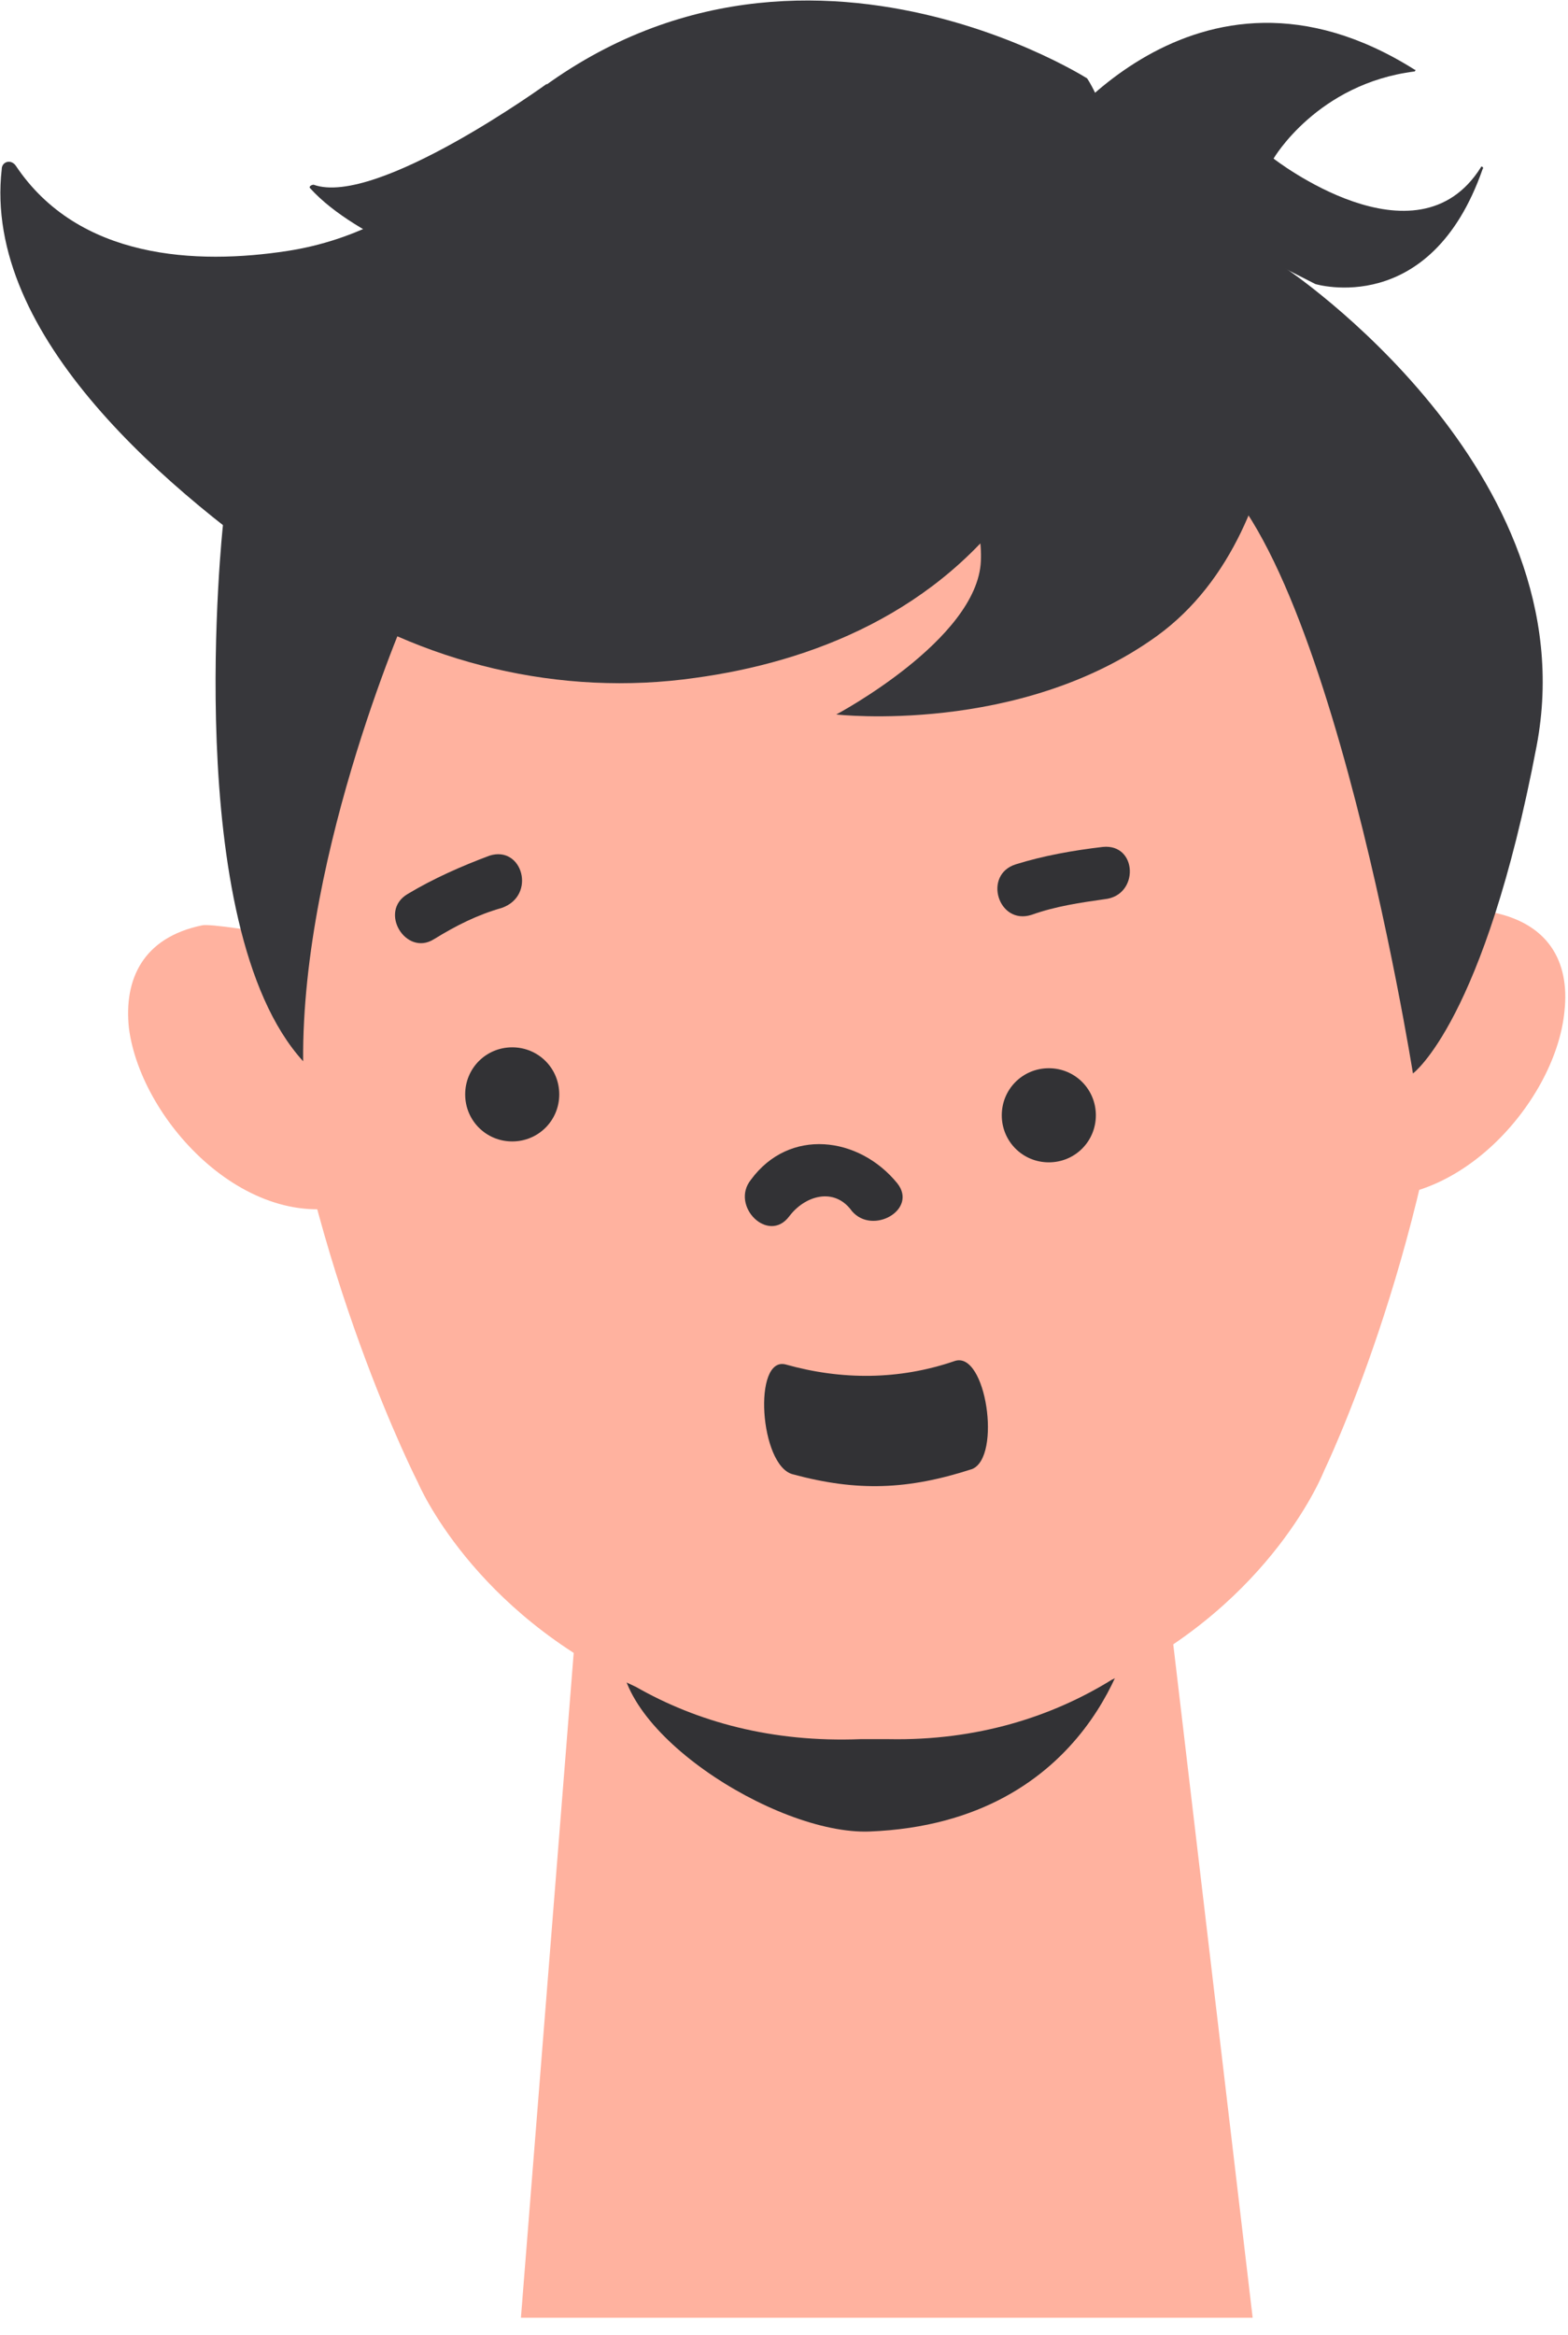 <?xml version="1.0" encoding="utf-8"?>
<!-- Generator: Adobe Illustrator 25.3.1, SVG Export Plug-In . SVG Version: 6.00 Build 0)  -->
<svg version="1.1" id="Layer_1" xmlns="http://www.w3.org/2000/svg" xmlns:xlink="http://www.w3.org/1999/xlink" x="0px" y="0px"
	 width="90px" height="134px" viewBox="0 0 90 134" style="enable-background:new 0 0 90 134;" xml:space="preserve">
<style type="text/css">
	.st0{fill:#FFB29F;}
	.st1{fill:#323235;}
	.st2{fill:#37373B;}
</style>
<g>
	<polygon class="st0" points="33.1,92.7 29.9,133 71.9,133 67.1,92.3 	"/>
	<path class="st1" d="M35.7,94.3l29.2-0.6c0,0-2.1,10.9-15,11.4C44.5,105.3,34.8,99.1,35.7,94.3z"/>
	<path class="st0" d="M55.5,11.4l-6.1,0.1l-6.8,0.1C12.7,19,14,42.6,15.9,57.8c1.9,15.2,8.1,27.3,8.1,27.3s3.1,7.4,12.5,11.7
		c3.5,2,7.8,3.2,12.9,3c0.3,0,0.5,0,0.8,0c0.3,0,0.5,0,0.8,0c5.1,0.1,9.4-1.3,12.8-3.4c9.3-4.5,12.2-12,12.2-12s5.9-12.2,7.4-27.5
		C84.9,41.7,85.6,18.1,55.5,11.4z"/>
	<path class="st0" d="M89.8,58c-0.5,5.4-6.7,12.2-13,10.4c0,0-2.6-13.2-2.6-13.2c0.2-1,10.4-3.1,11.2-2.9
		C88.9,52.9,90.1,55.2,89.8,58L89.8,58z"/>
	<path class="st0" d="M7.4,59c0.7,5.4,7,12.1,13.2,10c0,0,2.3-13.3,2.3-13.3c-0.2-1-10.5-2.8-11.3-2.6C8.2,53.8,7.1,56.2,7.4,59
		L7.4,59z"/>
	<g>
		<path class="st1" d="M51.5,67.9c-2.2-2.7-6.2-3.2-8.4-0.2c-1.2,1.5,1,3.7,2.2,2.1c0.9-1.2,2.6-1.7,3.6-0.3
			C50.1,70.9,52.7,69.4,51.5,67.9z"/>
		<path class="st1" d="M54.8,78.1c-3.2,1.1-6.5,1.1-9.7,0.2c-1.9-0.5-1.5,5.8,0.4,6.3c3.7,1,6.6,0.9,10.3-0.3
			C57.5,83.6,56.6,77.5,54.8,78.1z"/>
		<path class="st1" d="M60.2,66.7c1.5,0,2.7-1.2,2.7-2.7c0-1.5-1.2-2.7-2.7-2.7c-1.5,0-2.7,1.2-2.7,2.7
			C57.5,65.5,58.7,66.7,60.2,66.7z"/>
		<path class="st1" d="M63.3,48.6c-1.7,0.2-3.4,0.5-5,1c-1.9,0.6-1,3.5,0.9,2.9c1.4-0.5,2.8-0.7,4.2-0.9
			C65.4,51.4,65.3,48.4,63.3,48.6z"/>
		<path class="st1" d="M29.4,65.5c1.5,0,2.7-1.2,2.7-2.7c0-1.5-1.2-2.7-2.7-2.7c-1.5,0-2.7,1.2-2.7,2.7S27.9,65.5,29.4,65.5z"/>
		<path class="st1" d="M28.1,49.1c-1.6,0.6-3.2,1.3-4.7,2.2c-1.7,1-0.1,3.6,1.5,2.6c1.3-0.8,2.5-1.4,3.9-1.8
			C30.8,51.4,30,48.5,28.1,49.1z"/>
	</g>
	<path class="st2" d="M16.5,14.4c-5.2,0.8-12,0.5-15.6-4.9C0.6,9.1,0.1,9.3,0.1,9.7c-1.1,9.6,9.6,18.6,17.6,24
		c6.5,4.4,14.5,6.3,22.2,5.2c6.6-0.9,14-3.7,18.7-10.6c10-14.8,3.8-23.8,3.8-23.8S42.6-8.1,26.7,9C24,11.9,20.4,13.8,16.5,14.4z"/>
	<path class="st2" d="M60,8.4C60,8.4,68.5-4,81.2,4c0.1,0,0,0.1,0,0.1c-5.6,0.7-8.1,5-8.1,5s8.2,6.4,11.9,0.5c0-0.1,0.2,0,0.1,0.1
		c-3,8.6-9.6,6.6-9.6,6.6L60,8.4z"/>
	<path class="st2" d="M12.8,30.1c0,0-2.5,23,4.6,30.8c-0.1-12.2,6.2-26.3,6.2-26.3L12.8,30.1z"/>
	<path class="st2" d="M73.8,15.4c0,0,1.3,14.8-7.4,21.1C58.5,42.2,48,41,48,41s8.1-4.3,8.3-8.8s-3.9-5.9-3.9-5.9S58.4,4.1,66.1,9.7
		S73.8,15.4,73.8,15.4z"/>
	<path class="st2" d="M73.8,15.4c0,0,17.4,11.6,14.4,27.4c-3,15.8-7.1,18.8-7.1,18.8S75.7,27.6,67.6,26S73.8,15.4,73.8,15.4z"/>
	<path class="st2" d="M31.4,4.8c0,0-9.8,7.1-13.4,5.8c-0.1,0-0.3,0.1-0.2,0.2c2.7,3,9,5,9,5L31.4,4.8z"/>
</g>
</svg>
